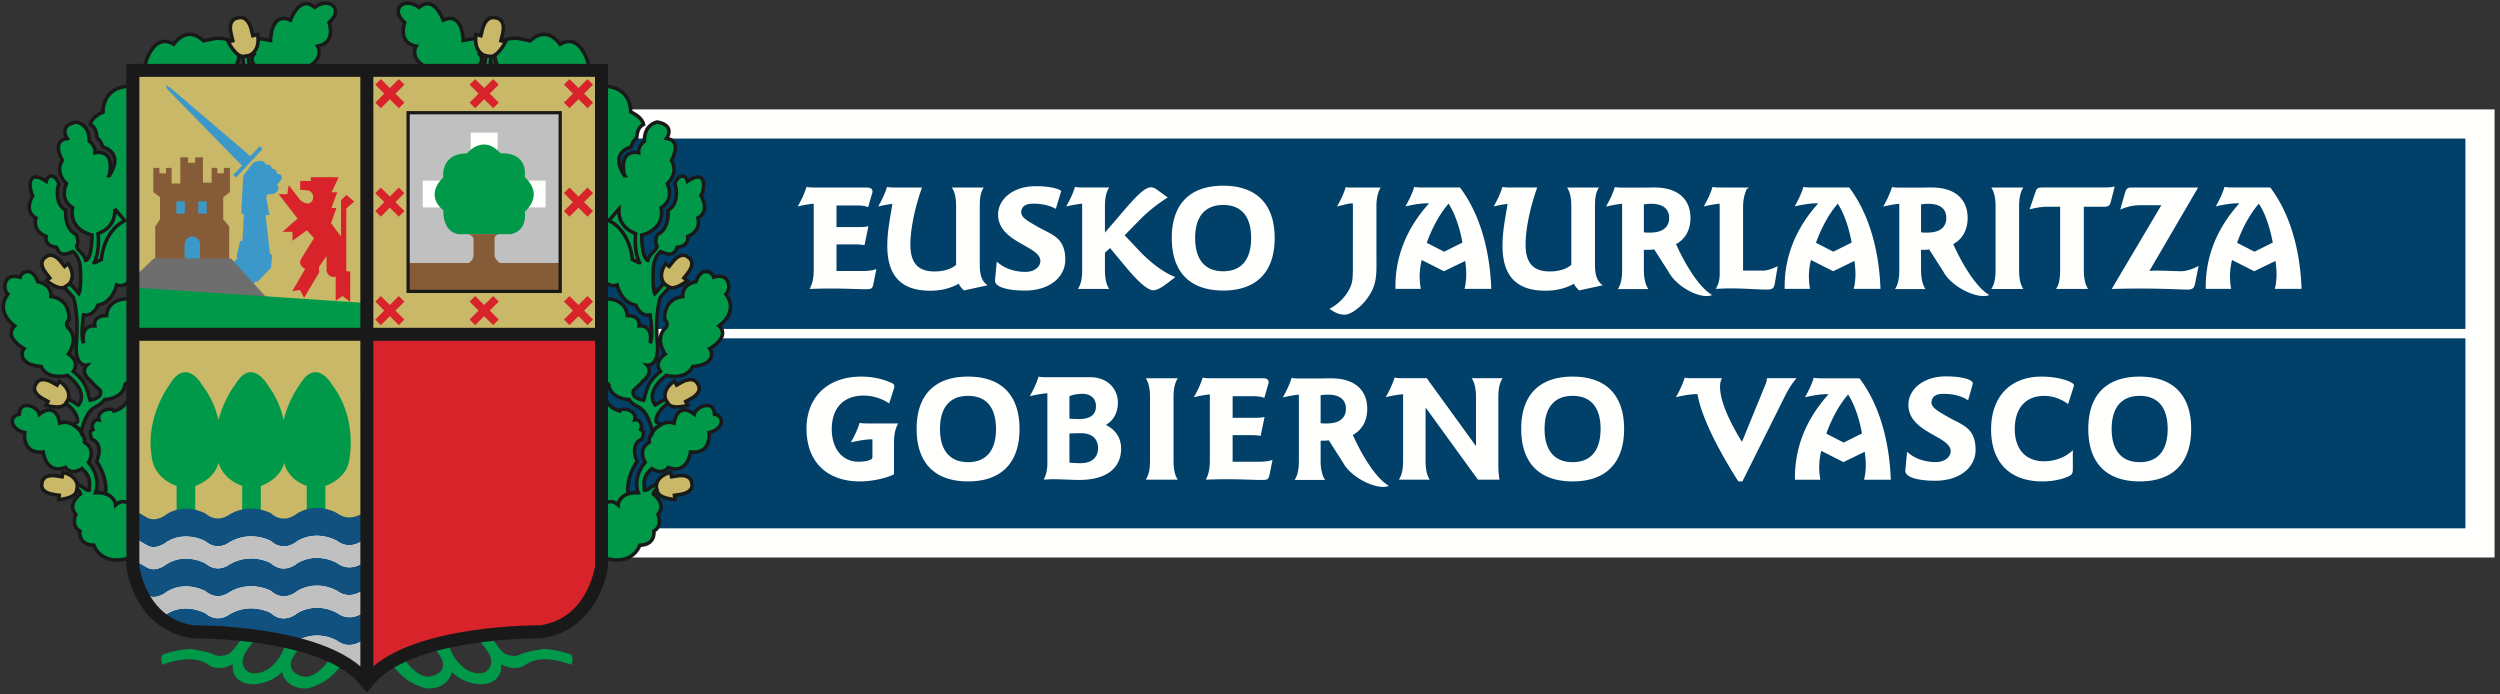 <svg width="299" height="83" xmlns="http://www.w3.org/2000/svg"><rect width="100%" height="100%" fill="#333333" stroke="none"/><g fill="none" fill-rule="evenodd"><path fill="#FFFFFE" d="M60.775 66.675h237.574V13.084H60.775z"/><path fill="#004069" d="M64.262 63.188h230.601V16.57H64.262z"/><path d="M146.297 22.212c3.99 0 6.154 2.215 6.154 6.259 0 4.044-2.163 6.277-6.154 6.277s-6.153-2.216-6.153-6.277 2.162-6.26 6.153-6.26zm0 2.303c-2.162 0-3.358 1.372-3.358 3.956 0 2.585 1.196 3.973 3.358 3.973 2.163 0 3.34-1.388 3.34-3.973 0-2.584-1.177-3.956-3.34-3.956zm106.622-2.213c-.404.105-.897.123-1.46.123h-7.054c-.475 0-.774 0-.914.404l-.756 2.216c.827-.228 1.547-.317 2.074-.317h1.585v7.543c0 1.02-.123 1.76-.492 2.286h3.833c-.37-.563-.51-1.3-.51-2.286v-7.543h2.165c.685 0 .914 0 1.072-.633l.457-1.793zm2.141.13h-.208c-.445 0-.572.193-.715.686l-.564 1.95c.89-.369 1.586-.526 2.461-.526h2.464l-5.94 10.021c1.111-.035 2.225-.052 3.37-.052 3.005 0 4.896.123 5.66.123.588 0 .826-.106.953-.774l.414-2.067c-.635.352-1.368.643-2.13.643-.78 0-1.813-.07-3.069-.07-.318 0-.304.017-.686.035l5.822-9.969h-7.833zm-90.439 6.296V24.79c-.03-1.647.51-2.36.51-2.36h-3.816c-.352 0-.003 0-.355-.072-.245.792-.597 1.548-1.053 2.338 1.124-.263 1.284-.369 1.845-.369h.046l.01.312-.007 7.392c0 1.367-.06 1.768-.32 2.351-.463 1.024-1.367 1.97-2.47 2.552.621.461 1.203.702 1.746.702.582 0 1.226-.36 2.01-1.084a6.209 6.209 0 001.023-1.266c.503-.784.835-1.647.835-3.335l-.004-3.223zm29.376-4.357c-.507.05-1.146.156-1.918.336.457-.79.81-1.547 1.055-2.338.352.07.686.07 1.038.07h2.596a42.95 42.95 0 011.086-.017c2.883 0 4.325 1.441 4.325 3.657 0 1.406-.616 2.532-1.723 3.112 0 0 2.02 4.727 4.312 6.091-1.216.571-4.2-.853-5.227-2.804l-1.692-2.644a6.976 6.976 0 01-.874.042h-.37v2.41c0 1.002.194 1.775.528 2.285h-3.639c.387-.58.51-1.319.51-2.286v-7.56c0-.122-.003-.24-.007-.354zm2.608 3.413c.176.018.265.035.3.035h.474c1.494 0 2.251-.668 2.251-1.758 0-1.072-.738-1.688-2.145-1.688-.299 0-.598.036-.88.071v3.34zm30.542-3.413c-.507.05-1.146.156-1.917.336.457-.79.809-1.547 1.055-2.338.351.07.685.07 1.037.07h2.596a42.95 42.95 0 011.086-.017c2.884 0 4.325 1.441 4.325 3.657 0 1.406-.615 2.532-1.723 3.112 0 0 2.021 4.727 4.312 6.091-1.215.571-4.47-.853-5.495-2.804l-1.693-2.644c-.334.035-.236.042-.605.042h-.369v2.41c0 1.002.193 1.775.527 2.285h-3.639c.387-.58.51-1.319.51-2.286v-7.56c0-.122-.003-.24-.007-.354zm2.609 3.413c.176.018.264.035.299.035h.474c1.495 0 2.251-.668 2.251-1.758 0-1.072-.738-1.688-2.145-1.688a7.14 7.14 0 00-.879.071v3.34zM99.512 22.425h4c.58 0 .81.071.845.528l-.531 1.828c-.474-.21-1.02-.21-1.652-.21h-2.13v2.584h2.676c.404 0 .773 0 1.143-.105l-.468 2.268a6.091 6.091 0 00-1.091-.088h-2.26v3.182h3.052c.79 0 1.37-.07 1.723-.246l-.334 1.67c-.141.721-.23.756-1.056.756-.65 0-2.33-.087-4.124-.087-.668 0-1.494.017-2.461.052.387-.774.475-1.494.475-2.285v-7.614a7.43 7.43 0 00-.006-.3c-.506.05-1.142.155-1.91.335.457-.79.808-1.547 1.055-2.338.35.07.685.07 1.037.07h2.017zm7.612 0h3.147c-1.02 2.884-1.39 5.345-1.39 6.804 0 2.233.915 3.236 2.902 3.236 1.108 0 2.022-.3 2.567-.792v-6.927c0-.967-.105-1.705-.51-2.32h3.815c-.421.632-.474 1.388-.474 2.355v6.91c0 1.231.28 2.022.949 2.426l-2.848.616c-.334-.334-.545-.58-.598-.809-1.055.58-2.163.844-3.43.844-3.462 0-5.132-1.759-5.132-5.38 0-1.918.409-3.63.603-5.006-.467.056-1.032.156-1.693.311.457-.79.808-1.547 1.054-2.338.352.07.686.07 1.038.07" fill="#FFFFFE"/><path d="M138.358 22.671l1.3.95a18.345 18.345 0 00-3.533 2.865l-1.618 1.653 1.794 1.9c1.565 1.652 3.252 2.742 4.272 3.093-1.248.985-2.04 1.583-2.637 1.583-.668 0-1.793-.967-3.43-2.954l-1.74-2.092-.615.545v2.057c0 .984.14 1.723.51 2.286h-3.744c.386-.58.509-1.319.509-2.286v-7.543c0-.126-.002-.249-.006-.37-.506.05-1.141.156-1.906.335.457-.79.809-1.547 1.055-2.338.35.07.685.07 1.037.07h3.054c-.37.528-.51 1.301-.51 2.303v3.095l2.233-2.602c1.583-1.846 2.55-2.814 3.253-2.814.229 0 .474.088.72.264m42.372-.246h3.121c-1.02 2.884-1.39 5.345-1.39 6.804 0 2.233.915 3.236 2.902 3.236 1.107 0 2.022-.3 2.567-.792v-6.927c0-.967-.106-1.705-.511-2.32h3.816c-.422.632-.475 1.388-.475 2.355v6.91c0 1.231.282 2.022.949 2.426l-2.848.616c-.334-.334-.545-.58-.597-.809-1.055.58-2.163.844-3.43.844-3.462 0-5.133-1.759-5.133-5.38 0-1.916.409-3.628.603-5.003-.462.057-1.017.156-1.666.308.457-.79.809-1.547 1.055-2.338.35.07.685.07 1.037.07m28.177.205c-.403.893-.434 1.627-.434 2.316v7.419h2.43c.405 0 1.018-.2 1.71-.525l-.355 2.125c-.106.581-.37.668-.95.668-1.108 0-2.448-.14-4.452-.14-.545 0-1.108.035-1.653.053.387-.633.475-1.214.475-1.864v-7.736c0-.192-.002-.387-.014-.587-.503.05-1.135.156-1.896.334.457-.79.808-1.547 1.055-2.338.352.07.686.07 1.037.07h3.324l-.277.204zm-81.977.213c-.408-.331-1.57-.576-3.053-.576-2.775 0-4.502 1.598-4.502 3.39 0 3.35 5.055 3.738 5.055 5.55 0 .669-.663 1.31-1.79 1.31-1.222 0-2.515-.38-3.425-1.236l-.21 2.238v.053c0 .739 1.438 1.178 3.572 1.178 3.086 0 4.847-1.718 4.832-3.703-.02-2.708-1.592-2.93-3.447-4.01-1.155-.67-1.945-1.094-1.813-1.806.1-.552.507-.872 1.419-.872.764 0 1.804.11 2.705.623l.657-2.14zm111.232-.413c.37.562.51 1.318.51 2.303v7.543c0 .985-.14 1.723-.51 2.285h3.833c-.369-.545-.51-1.283-.51-2.285v-7.543c0-1.002.141-1.758.51-2.303h-3.833zm-62.92 8.775l-2.546 1.235-2.66-1.347c-.2.886-.372 1.992-.1 3.458h-3.042v-.281c0-3.658 1.371-7.015 4.026-9.952h-.299c-.563 0-1.407.105-2.532.369.457-.791.81-1.547 1.055-2.338.352.071.685.071 1.037.071h4.431c2.197 2.883 3.57 7.12 3.745 12.131h-3.2c.336-1.361.188-2.504.084-3.346zm-1.996-6.846c-1.532 1.763-2.369 4.036-2.604 4.676l2.078 1.069 2.188-1.092s-.449-2.842-1.662-4.653zm48.545 6.846l-2.545 1.235-2.66-1.347c-.202.886-.372 1.992-.102 3.458h-3.041v-.281c0-3.658 1.372-7.015 4.026-9.952h-.298c-.563 0-1.407.105-2.532.369.457-.791.808-1.547 1.054-2.338.352.071.686.071 1.038.071h4.43c2.198 2.883 3.57 7.12 3.745 12.131h-3.2c.337-1.361.189-2.504.085-3.346zm-1.995-6.846c-1.533 1.763-2.369 4.036-2.604 4.676l2.078 1.069 2.187-1.092s-.449-2.842-1.661-4.653zm52.357 6.846l-2.545 1.235-2.659-1.347c-.202.886-.373 1.992-.102 3.458h-3.04v-.281c0-3.658 1.37-7.015 4.025-9.952h-.299c-.563 0-1.407.105-2.532.369.457-.791.81-1.547 1.055-2.338.352.071.686.071 1.038.071h4.43c2.198 2.883 3.57 7.12 3.745 12.131h-3.2c.336-1.361.19-2.504.084-3.346zm-1.995-6.846c-1.532 1.763-2.369 4.036-2.604 4.676l2.08 1.069 2.186-1.092s-.449-2.842-1.662-4.653zM188.09 45.042c3.991 0 6.153 2.215 6.153 6.26 0 4.043-2.162 6.275-6.153 6.275-3.99 0-6.153-2.215-6.153-6.276 0-4.06 2.162-6.259 6.153-6.259zm0 2.303c-2.163 0-3.358 1.371-3.358 3.956s1.195 3.973 3.358 3.973c2.163 0 3.34-1.388 3.34-3.973s-1.177-3.956-3.34-3.956zm-72.309-2.303c3.991 0 6.154 2.215 6.154 6.26 0 4.043-2.163 6.275-6.154 6.275-3.99 0-6.153-2.215-6.153-6.276 0-4.06 2.162-6.259 6.153-6.259zm0 2.303c-2.163 0-3.358 1.371-3.358 3.956s1.195 3.973 3.358 3.973c2.163 0 3.34-1.388 3.34-3.973s-1.177-3.956-3.34-3.956zm120.072-1.118a2.72 2.72 0 00.097-.369c0-.457-1.34-.844-3.202-.844-2.776 0-4.503 1.598-4.503 3.391 0 3.35 5.055 3.737 5.055 5.55 0 .668-.663 1.31-1.79 1.31-1.221 0-2.515-.38-3.425-1.237l-.21 2.238v.053c0 .738 1.437 1.178 3.572 1.178 3.086 0 4.847-1.718 4.833-3.704-.02-2.707-1.593-2.928-3.448-4.007-1.154-.672-1.945-1.097-1.813-1.808.102-.552.506-.872 1.418-.872.835 0 1.999.132 2.95.774l.466-1.653zm-29.893-.991h-3.432c-.352 0-.686 0-1.037-.07-.246.79-.598 1.547-1.055 2.338 1.125-.264 1.969-.37 2.53-.37l.053.019c.707 4.11 4.897 10.426 4.897 10.426h.474l5.146-10.321c.457-.88.914-1.564 1.337-2.022h-3.552c0 .264-.088.58-.264.967l-2.72 6.646c-3.742-6.092-2.376-7.613-2.376-7.613m42.019 1.09c.035-.123.07-.211.07-.246 0-.387-1.74-1.038-3.885-1.038-3.763 0-6.03 2.444-6.03 6.312 0 3.956 2.25 6.224 6.135 6.224 1.881 0 3.218-.563 3.464-.826.158-.158.176-.37.176-.668v-2.251c-.809.826-2.093 1.336-3.446 1.336-2.128 0-3.499-1.388-3.499-3.85 0-2.532 1.336-3.973 3.516-3.973 1.002 0 2.022.35 2.866.984l.633-2.004zm7.933-1.284c3.991 0 6.153 2.215 6.153 6.26 0 4.043-2.162 6.275-6.153 6.275-3.99 0-6.153-2.215-6.153-6.276 0-4.06 2.162-6.259 6.153-6.259zm0 2.303c-2.163 0-3.358 1.371-3.358 3.956s1.195 3.973 3.358 3.973c2.163 0 3.34-1.388 3.34-3.973s-1.177-3.956-3.34-3.956zM104.26 54.888c-.243.193-.791.334-1.592.334-1.884 0-3.188-1.512-3.188-3.903 0-2.514 1.398-4.01 3.822-4.01 1.043 0 2.255.37 3.039.95l.559-1.74a.513.513 0 00.056-.193c0-.317 0-.387-.447-.581-.99-.44-2.22-.703-3.506-.703-4.008 0-6.544 2.444-6.544 6.224 0 3.938 2.405 6.312 6.395 6.312 1.36 0 2.983-.334 4.065-.844l.005-3.73c-.03-1.646.509-2.36.509-2.36h-3.584c-.351 0-.685 0-1.037-.07-.246.79-.597 1.546-1.055 2.338 1.126-.264 1.969-.37 2.532-.37h.045l.01.312-.003 1.904-.081.13zm21.006-7.856c-.534.04-1.236.148-2.107.352.457-.79.809-1.547 1.055-2.338.35.07.685.07 1.037.07h2.25c.37-.008 1.96-.004 2.874-.004 2.004 0 3.323 1.301 3.323 3.06 0 1.177-.51 2.11-1.442 2.654 1.196.563 1.829 1.582 1.829 2.831 0 2.286-1.706 3.745-5.011 3.745-.827 0-2.19-.088-3.14-.088-.193 0-.563.017-1.107.052.334-.667.439-1.283.439-1.969v-8.365zm2.638 8.295c.334.053 1.1.07 1.346.07 1.3 0 2.075-.668 2.075-1.793s-.721-1.793-2.04-1.793c-.3 0-1.065.017-1.381.035v3.481zm0-5.257c.316.035.994.053 1.064.053 1.407 0 2.11-.492 2.11-1.548 0-.896-.615-1.476-1.635-1.476-.404 0-1.188.088-1.54.3v2.671zm41.93-4.838l.806.003 5.889 8.123v-5.82c0-1.002-.158-1.776-.51-2.303h3.692c-.386.598-.51 1.336-.51 2.303v8.123c0 .598.053 1.178.14 1.705h-2.583l-6.26-8.633v6.348c0 .932.107 1.67.493 2.285h-3.692c.387-.58.51-1.318.51-2.285v-7.543c0-.134-.002-.263-.007-.388-.53.042-1.218.151-2.07.35.458-.79.81-1.547 1.056-2.338.35.07.686.07 1.037.07h2.009zm-22.944.005h4.002c.58 0 .809.07.844.528l-.531 1.828c-.474-.21-1.02-.21-1.652-.21h-2.13v2.584h2.676c.404 0 .774 0 1.143-.105l-.468 2.268a5.997 5.997 0 00-1.09-.088h-2.261v3.182h3.052c.79 0 1.372-.07 1.723-.246l-.334 1.67c-.14.72-.228.756-1.055.756-.65 0-2.331-.088-4.124-.088-.67 0-1.495.018-2.462.053.387-.774.475-1.494.475-2.286V47.47c0-.102-.002-.202-.006-.3-.505.049-1.142.155-1.91.335.458-.791.809-1.547 1.055-2.338.352.07.686.07 1.037.07h2.016zm-9.857.003c.369.563.51 1.319.51 2.303v7.543c0 .985-.141 1.723-.51 2.286h3.833c-.37-.546-.51-1.284-.51-2.286v-7.543c0-1.002.14-1.758.51-2.303h-3.833zm18.305 1.957c-.507.05-1.146.156-1.917.336.457-.79.809-1.547 1.054-2.338.352.07.686.07 1.038.07h2.596a42.95 42.95 0 011.086-.017c2.884 0 4.326 1.441 4.326 3.657 0 1.406-.616 2.532-1.724 3.112 0 0 2.021 4.727 4.312 6.091-1.215.571-4.47-.853-5.495-2.804l-1.693-2.644c-.334.035-.235.042-.605.042h-.369v2.41c0 1.002.194 1.775.527 2.285h-3.639c.387-.58.51-1.319.51-2.286v-7.56c0-.122-.002-.24-.007-.354zm2.609 3.413c.176.018.264.035.299.035h.474c1.495 0 2.251-.668 2.251-1.758 0-1.072-.738-1.688-2.145-1.688a7.14 7.14 0 00-.879.071v3.34zm65.078 3.423l-2.546 1.235-2.659-1.347c-.202.886-.373 1.992-.102 3.458h-3.04v-.282c0-3.657 1.37-7.014 4.025-9.95h-.298c-.563 0-1.407.104-2.532.368.457-.79.808-1.547 1.054-2.338.352.071.686.071 1.038.071h4.43c2.198 2.883 3.57 7.12 3.745 12.131h-3.2c.336-1.36.19-2.504.085-3.346zm-1.995-6.846c-1.533 1.763-2.37 4.036-2.604 4.676l2.078 1.07 2.187-1.093s-.449-2.84-1.66-4.653zM63.545 40.465h231.504v-1.128H63.545z" fill="#FFFFFE"/><path d="M72.31 46.984l-.371-.009V61.72l.372-.004c.326-.603.924-.66 1.586-.803-.048-1.746 1.269-1.577 1.269-1.577-.424-2.172 1.038-4.143 1.038-4.143-.944-2.267.614-2.69.614-2.69.14-.709.288-.937-.184-1.126.33-.803-.33-1.275-.708-1.18.33-1.18-1.663-1.56-1.805-1.04-1.9-.52-1.81-2.172-1.81-2.172" fill="#009949"/><path d="M72.31 46.984l-.371-.009V61.72l.372-.004c.326-.603.924-.66 1.586-.803-.048-1.746 1.269-1.577 1.269-1.577-.424-2.172 1.038-4.143 1.038-4.143-.944-2.267.614-2.69.614-2.69.14-.709.288-.937-.184-1.126.33-.803-.33-1.275-.708-1.18.33-1.18-1.663-1.56-1.805-1.04-1.9-.52-1.81-2.172-1.81-2.172z" stroke="#1A1919" stroke-width=".425"/><path d="M72.31 60.298l-.371-.006v6.452l.372-.001c3.39 1.014 4.218-1.535 4.218-1.535 1.935-.047 1.673-1.692 1.673-1.692 1.095-.604.49-2.002.49-2.002 1.097-1.264-.57-2.438-.57-2.438.21-.68.499-.487.499-.487-.15-.27-.047-.794-.047-.794l-1.112.753c-.661.263-.36-.108-.36-.108-.283-1.37.395-1.947.853-2.391 1.324.85 1.973-.142 1.973-.142 2.349.896 2.655-1.838 2.655-1.838 2.587.265 2.219-2.332 2.219-2.332 1.74-.384 1.909-1.987.66-2.191-.093-1.9-2.324-.815-2.42-.012-2.104-1.58-2.43 1.075-2.43 1.075-1.53-.566-3.191 1.349-2.948 2.269-1.501.906-.51 2.417-.51 2.417-1.587 1.945-.824 3.63-.824 3.63-2.304-.09-2.398 1.468-2.398 1.468-.916-.833-1.621-.095-1.621-.095" fill="#009949"/><path d="M72.31 60.298l-.371-.006v6.452l.372-.001c3.39 1.014 4.218-1.535 4.218-1.535 1.935-.047 1.673-1.692 1.673-1.692 1.095-.604.49-2.002.49-2.002 1.097-1.264-.57-2.438-.57-2.438.21-.68.499-.487.499-.487-.15-.27-.047-.794-.047-.794l-1.112.753c-.661.263-.36-.108-.36-.108-.283-1.37.395-1.947.853-2.391 1.324.85 1.973-.142 1.973-.142 2.349.896 2.655-1.838 2.655-1.838 2.587.265 2.219-2.332 2.219-2.332 1.74-.384 1.909-1.987.66-2.191-.093-1.9-2.324-.815-2.42-.012-2.104-1.58-2.43 1.075-2.43 1.075-1.53-.566-3.191 1.349-2.948 2.269-1.501.906-.51 2.417-.51 2.417-1.587 1.945-.824 3.63-.824 3.63-2.304-.09-2.398 1.468-2.398 1.468-.916-.833-1.621-.095-1.621-.095z" stroke="#1A1919" stroke-width=".425"/><path d="M50.913 8C48.91 6.923 49.77 5.522 49.77 5.522 47.494 5.1 48.4 2.697 48.4 2.697c-1.87-1.62 0-3.157 1.723-1.807 1.787-1.579 2.888 1.516 2.888 1.516 2.368-1.059 2.388 2.43 2.388 2.43l1.205-.207c2.503.564.748 1.828.748 1.828.717.861-.27 1.543-.27 1.543l.01.434h-6.02L50.913 8z" fill="#009949"/><path d="M50.913 8C48.91 6.923 49.77 5.522 49.77 5.522 47.494 5.1 48.4 2.697 48.4 2.697c-1.87-1.62 0-3.157 1.723-1.807 1.787-1.579 2.888 1.516 2.888 1.516 2.368-1.059 2.388 2.43 2.388 2.43l1.205-.207c2.503.564.748 1.828.748 1.828.717.861-.27 1.543-.27 1.543l.01.434h-6.02L50.913 8z" stroke="#1A1919" stroke-width=".425"/><path d="M59.532 8.023l-.283-.841c-.612-2.932 2.708-2.597 2.708-2.597l1.454.29c2.057-1.952 3.573.417 3.573.417 2.223-1.33 3.282 1.65 3.469 2.73-.02 0-.048.412-.048.412H59.522l.01-.411z" fill="#009949"/><path d="M59.532 8.023l-.283-.841c-.612-2.932 2.708-2.597 2.708-2.597l1.454.29c2.057-1.952 3.573.417 3.573.417 2.223-1.33 3.282 1.65 3.469 2.73-.02 0-.048.412-.048.412H59.522l.01-.411z" stroke="#1A1919" stroke-width=".425"/><path fill="#009949" d="M58.73 6.666l-.189 1.768h-.66l.234-1.815z"/><path stroke="#1A1919" stroke-width=".425" d="M58.73 6.666l-.189 1.768h-.66l.234-1.815z"/><path d="M57.972 6.636l.562.098c.977.2 1.922-1.731 1.922-1.731l-.545-.136.206-.827c.416-1.822-.78-1.896-.78-1.896-1.233-.382-1.615 1.299-1.615 1.299l-.206.827-.58-.145c-.33 2.117 1.036 2.51 1.036 2.51" fill="#C8B868"/><path d="M57.972 6.636l.562.098c.977.2 1.922-1.731 1.922-1.731l-.545-.136.206-.827c.416-1.822-.78-1.896-.78-1.896-1.233-.382-1.615 1.299-1.615 1.299l-.206.827-.58-.145c-.33 2.117 1.036 2.51 1.036 2.51z" stroke="#1A1919" stroke-width=".425"/><path d="M74.026 24.983l-1.194 1.4c2.614 1.306 2.8 4.667 2.8 4.667 1.205.581.852.346.852.346-.727-1.496-.457-3.449-.457-3.449-1.796-.7-2.062-2.044-2.001-2.964" fill="#009949"/><path d="M74.686 20.998a7.762 7.762 0 01-.08-.446c-.42-2.843 1.774-2.29 1.774-2.29-.084-.832.698-1.374.698-1.374-.062-2.056 1.538-2.292 1.538-2.292 1.794.331 1.464 1.417 1.104 1.968 1.965.252.582 2.617.582 2.617.935 1.537-.484 2.783-.484 2.783.873 2.1-.748 2.867-.748 2.867.499 2.721-2.326 3.282-2.326 3.282.04 2.992.747 3.033.747 3.033.17-.82.924-1.053 1.11-1.676-.376-.52.019-1.408.019-1.408 1.51-.708 1.275-2.927 1.275-2.927 1.322-.66 1.034-2.85.798-3.134.519-1.322 1.35-1.095 1.532-.32 2.56-1.7 1.954 1.288 1.618 1.698 1.122 2.078-.378 2.691-.378 2.691.438 1.651-1.222 2.212-1.222 2.212s.278 1.14-1.233 1.282c-.283.566-.472 1.227-1.983.52-.972.793-.897 2.265-.897 2.265-.095 2.266.186 2.774.186 2.774l1.184-1.37c.612.154.644.54.644.54-.561.581-1.163 1.267-1.163 1.267-.662 2.077-.38 5.287-.38 5.287.334 3.116-1.226 2.833-1.226 2.833.85.945-.472 1.89-.472 1.89-.291.372-1.134 1.132-1.134 1.132-.311.935 1.035 1.114 1.208 1.165.393-1.136.346-2.128 2.004-3.43-.851-1.229.572-2.092.572-2.092s-1.26-1.76-.027-3.069c.596-.498-.027-1.059-.027-1.059s-.247-2.447 2.163-2.759c-.083-1.537 1.578-1.766 1.578-1.766.665-1.932 1.972-1.154 2.114-.54 1.982-.614 2.124 1.463 1.463 2.03 1.605 2.172-.812 3.784-.812 3.784 1.378 1.362-1.124 2.731-1.124 2.731.66.945-.095 2.031-2.03 2.125-.81 1.724-3.18 1.071-3.18 1.071-2.7 2.181-1.284 3.543-1.284 3.543l1.166-.723c.187.28.327.513.327.513-1.587 1.214-1.41 2.204-1.41 2.204-.061-.03.442.21.43.456-.607.234-.84.794-.84.794-.95-3.682-1.958-2.584-2.81-3.892-.904 0-2.332-.548-2.435-1.774-.196-.373-.506-.02-.506-.02l-.37-.008V35.718h.374c2.763.02 2.697 2.025 2.697 2.025 1.704 0 1.42 1.227 1.42 1.227 1.795-.094 1.322 2.066 1.322 2.066.42-.726 0-3.369 0-3.369-1.205.23-1.703-1.163-1.703-1.163-1.816-.32-2.244-2.426-2.244-2.426-.854.341-1.496-.415-1.496-.415l-.37-.005V10.32l.37-.012c3.285.134 3.123 3.08 3.123 3.08 1.454.664 1.537 1.495 1.537 1.495-.524.3-.727.66-.821 1.603-.567.472-.662 1.086-.662 1.086-2.723.85-.802 3.423-.8 3.426" fill="#009949"/><path d="M74.026 24.983l-1.194 1.4c2.614 1.306 2.8 4.667 2.8 4.667 1.205.581.852.346.852.346-.727-1.496-.457-3.449-.457-3.449-1.796-.7-2.062-2.044-2.001-2.964z" stroke="#1A1919" stroke-width=".425"/><path d="M74.686 20.998h0a7.762 7.762 0 01-.08-.446c-.42-2.843 1.774-2.29 1.774-2.29-.084-.832.698-1.374.698-1.374-.062-2.056 1.538-2.292 1.538-2.292 1.794.331 1.464 1.417 1.104 1.968 1.965.252.582 2.617.582 2.617.935 1.537-.484 2.783-.484 2.783.873 2.1-.748 2.867-.748 2.867.499 2.721-2.326 3.282-2.326 3.282.04 2.992.747 3.033.747 3.033.17-.82.924-1.053 1.11-1.676-.376-.52.019-1.408.019-1.408 1.51-.708 1.275-2.927 1.275-2.927 1.322-.66 1.034-2.85.798-3.134.519-1.322 1.35-1.095 1.532-.32 2.56-1.7 1.954 1.288 1.618 1.698 1.122 2.078-.378 2.691-.378 2.691.438 1.651-1.222 2.212-1.222 2.212s.278 1.14-1.233 1.282c-.283.566-.472 1.227-1.983.52-.972.793-.897 2.265-.897 2.265-.095 2.266.186 2.774.186 2.774l1.184-1.37c.612.154.644.54.644.54-.561.581-1.163 1.267-1.163 1.267-.662 2.077-.38 5.287-.38 5.287.334 3.116-1.226 2.833-1.226 2.833.85.945-.472 1.89-.472 1.89-.291.372-1.134 1.132-1.134 1.132-.311.935 1.035 1.114 1.208 1.165.393-1.136.346-2.128 2.004-3.43-.851-1.229.572-2.092.572-2.092s-1.26-1.76-.027-3.069c.596-.498-.027-1.059-.027-1.059s-.247-2.447 2.163-2.759c-.083-1.537 1.578-1.766 1.578-1.766.665-1.932 1.972-1.154 2.114-.54 1.982-.614 2.124 1.463 1.463 2.03 1.605 2.172-.812 3.784-.812 3.784 1.378 1.362-1.124 2.731-1.124 2.731.66.945-.095 2.031-2.03 2.125-.81 1.724-3.18 1.071-3.18 1.071-2.7 2.181-1.284 3.543-1.284 3.543l1.166-.723c.187.28.327.513.327.513-1.587 1.214-1.41 2.204-1.41 2.204-.061-.03.442.21.43.456-.607.234-.84.794-.84.794-.95-3.682-1.958-2.584-2.81-3.892-.904 0-2.332-.548-2.435-1.774-.196-.373-.506-.02-.506-.02l-.37-.008V35.718h.374c2.763.02 2.697 2.025 2.697 2.025 1.704 0 1.42 1.227 1.42 1.227 1.795-.094 1.322 2.066 1.322 2.066.42-.726 0-3.369 0-3.369-1.205.23-1.703-1.163-1.703-1.163-1.816-.32-2.244-2.426-2.244-2.426-.854.341-1.496-.415-1.496-.415l-.37-.005V10.32l.37-.012c3.285.134 3.123 3.08 3.123 3.08 1.454.664 1.537 1.495 1.537 1.495-.524.3-.727.66-.821 1.603-.567.472-.662 1.086-.662 1.086-2.723.85-.802 3.423-.8 3.426z" stroke="#1A1919" stroke-width=".425"/><path d="M79.533 34l.431.29c.737.528 2.236-.726 2.236-.726l-.402-.316.476-.61c1.02-1.36.054-1.863.054-1.863-.883-.773-1.82.482-1.82.482l-.478.61-.43-.334C78.544 33.169 79.533 34 79.533 34" fill="#C8B868"/><path d="M79.533 34l.431.29c.737.528 2.236-.726 2.236-.726l-.402-.316.476-.61c1.02-1.36.054-1.863.054-1.863-.883-.773-1.82.482-1.82.482l-.478.61-.43-.334C78.544 33.169 79.533 34 79.533 34z" stroke="#1A1919" stroke-width=".425"/><path d="M79.634 47.83l.284.434c.472.774 2.342.205 2.342.205l-.248-.447.678-.376c1.469-.852.777-1.693.777-1.693-.51-1.057-1.865-.269-1.865-.269l-.677.377-.265-.476c-1.611 1.093-1.026 2.245-1.026 2.245" fill="#C8B868"/><path d="M79.634 47.83l.284.434c.472.774 2.342.205 2.342.205l-.248-.447.678-.376c1.469-.852.777-1.693.777-1.693-.51-1.057-1.865-.269-1.865-.269l-.677.377-.265-.476c-1.611 1.093-1.026 2.245-1.026 2.245z" stroke="#1A1919" stroke-width=".425"/><path d="M78.5 58.246l.117.505c.178.89 2.131.994 2.131.994l-.08-.505.765-.12c1.672-.3 1.31-1.328 1.31-1.328-.119-1.167-1.66-.889-1.66-.889l-.767.122-.084-.538c-1.889.476-1.733 1.76-1.733 1.76" fill="#C8B868"/><path d="M78.5 58.246l.117.505c.178.89 2.131.994 2.131.994l-.08-.505.765-.12c1.672-.3 1.31-1.328 1.31-1.328-.119-1.167-1.66-.889-1.66-.889l-.767.122-.084-.538c-1.889.476-1.733 1.76-1.733 1.76z" stroke="#1A1919" stroke-width=".425"/><path d="M15.444 46.984l.445-.009V61.72l-.445-.004c-.326-.603-.924-.66-1.585-.803.047-1.746-1.27-1.577-1.27-1.577.424-2.172-1.039-4.143-1.039-4.143.945-2.267-.613-2.69-.613-2.69-.142-.709-.288-.937.184-1.126-.33-.803.33-1.275.708-1.18-.33-1.18 1.663-1.56 1.805-1.04 1.9-.52 1.81-2.172 1.81-2.172" fill="#009949"/><path d="M15.444 46.984l.445-.009V61.72l-.445-.004c-.326-.603-.924-.66-1.585-.803.047-1.746-1.27-1.577-1.27-1.577.424-2.172-1.039-4.143-1.039-4.143.945-2.267-.613-2.69-.613-2.69-.142-.709-.288-.937.184-1.126-.33-.803.33-1.275.708-1.18-.33-1.18 1.663-1.56 1.805-1.04 1.9-.52 1.81-2.172 1.81-2.172z" stroke="#1A1919" stroke-width=".425"/><path d="M15.444 60.298l.445-.006v6.452l-.445-.001c-3.389 1.014-4.218-1.535-4.218-1.535-1.935-.047-1.673-1.692-1.673-1.692-1.095-.604-.49-2.002-.49-2.002-1.097-1.264.57-2.438.57-2.438-.209-.68-.498-.487-.498-.487.148-.27.047-.794.047-.794l1.11.753c.662.263.361-.108.361-.108.283-1.37-.395-1.947-.854-2.391-1.322.85-1.972-.142-1.972-.142-2.349.896-2.655-1.838-2.655-1.838-2.587.265-2.219-2.332-2.219-2.332-1.74-.384-1.91-1.987-.66-2.191.093-1.9 2.324-.815 2.42-.012 2.104-1.58 2.43 1.075 2.43 1.075 1.53-.566 3.192 1.349 2.948 2.269 1.502.906.51 2.417.51 2.417 1.587 1.945.824 3.63.824 3.63 2.303-.09 2.398 1.468 2.398 1.468.915-.833 1.621-.095 1.621-.095" fill="#009949"/><path d="M15.444 60.298l.445-.006v6.452l-.445-.001c-3.389 1.014-4.218-1.535-4.218-1.535-1.935-.047-1.673-1.692-1.673-1.692-1.095-.604-.49-2.002-.49-2.002-1.097-1.264.57-2.438.57-2.438-.209-.68-.498-.487-.498-.487.148-.27.047-.794.047-.794l1.11.753c.662.263.361-.108.361-.108.283-1.37-.395-1.947-.854-2.391-1.322.85-1.972-.142-1.972-.142-2.349.896-2.655-1.838-2.655-1.838-2.587.265-2.219-2.332-2.219-2.332-1.74-.384-1.91-1.987-.66-2.191.093-1.9 2.324-.815 2.42-.012 2.104-1.58 2.43 1.075 2.43 1.075 1.53-.566 3.192 1.349 2.948 2.269 1.502.906.51 2.417.51 2.417 1.587 1.945.824 3.63.824 3.63 2.303-.09 2.398 1.468 2.398 1.468.915-.833 1.621-.095 1.621-.095z" stroke="#1A1919" stroke-width=".425"/><path d="M36.842 8c2.004-1.077 1.143-2.478 1.143-2.478 2.277-.423 1.37-2.825 1.37-2.825 1.87-1.62 0-3.157-1.724-1.807-1.786-1.579-2.887 1.516-2.887 1.516-2.368-1.059-2.39 2.43-2.39 2.43l-1.203-.207c-2.503.564-.748 1.828-.748 1.828-.716.861.27 1.543.27 1.543l-.008.434h6.018L36.842 8z" fill="#009949"/><path d="M36.842 8c2.004-1.077 1.143-2.478 1.143-2.478 2.277-.423 1.37-2.825 1.37-2.825 1.87-1.62 0-3.157-1.724-1.807-1.786-1.579-2.887 1.516-2.887 1.516-2.368-1.059-2.39 2.43-2.39 2.43l-1.203-.207c-2.503.564-.748 1.828-.748 1.828-.716.861.27 1.543.27 1.543l-.008.434h6.018L36.842 8z" stroke="#1A1919" stroke-width=".425"/><path d="M28.223 8.023l.283-.841c.613-2.932-2.708-2.597-2.708-2.597l-1.454.29c-2.057-1.952-3.573.417-3.573.417-2.223-1.33-3.282 1.65-3.47 2.73.02 0 .049.412.049.412h10.884l-.011-.411z" fill="#009949"/><path d="M28.223 8.023l.283-.841c.613-2.932-2.708-2.597-2.708-2.597l-1.454.29c-2.057-1.952-3.573.417-3.573.417-2.223-1.33-3.282 1.65-3.47 2.73.02 0 .049.412.049.412h10.884l-.011-.411z" stroke="#1A1919" stroke-width=".425"/><path fill="#009949" d="M29.025 6.666l.187 1.768h.661l-.235-1.815z"/><path stroke="#1A1919" stroke-width=".389" d="M29.025 6.666l.187 1.768h.661l-.235-1.815z"/><path d="M29.783 6.636l-.562.098c-.978.2-1.922-1.731-1.922-1.731l.546-.136-.207-.827c-.417-1.822.78-1.896.78-1.896 1.232-.382 1.614 1.299 1.614 1.299l.207.827.58-.145c.33 2.117-1.036 2.51-1.036 2.51" fill="#C8B868"/><path d="M29.783 6.636l-.562.098c-.978.2-1.922-1.731-1.922-1.731l.546-.136-.207-.827c-.417-1.822.78-1.896.78-1.896 1.232-.382 1.614 1.299 1.614 1.299l.207.827.58-.145c.33 2.117-1.036 2.51-1.036 2.51z" stroke="#1A1919" stroke-width=".425"/><path d="M13.728 24.983l1.194 1.4c-2.614 1.306-2.8 4.667-2.8 4.667-1.205.581-.85.346-.85.346.726-1.496.456-3.449.456-3.449 1.796-.7 2.061-2.044 2-2.964" fill="#009949"/><path d="M13.07 20.998c.031-.157.057-.306.078-.446.421-2.843-1.774-2.29-1.774-2.29.084-.832-.698-1.374-.698-1.374.063-2.056-1.538-2.292-1.538-2.292-1.794.331-1.464 1.417-1.104 1.968-1.965.252-.582 2.617-.582 2.617-.934 1.537.484 2.783.484 2.783-.872 2.1.748 2.867.748 2.867-.499 2.721 2.326 3.282 2.326 3.282-.04 2.992-.747 3.033-.747 3.033-.169-.82-.924-1.053-1.11-1.676.377-.52-.018-1.408-.018-1.408-1.51-.708-1.275-2.927-1.275-2.927-1.32-.66-1.034-2.85-.798-3.134-.52-1.322-1.352-1.095-1.53-.32-2.564-1.7-1.956 1.288-1.62 1.698-1.122 2.078.378 2.691.378 2.691-.439 1.651 1.222 2.212 1.222 2.212s-.278 1.14 1.232 1.282c.284.566.473 1.227 1.983.52.972.793.897 2.265.897 2.265.095 2.266-.185 2.774-.185 2.774l-1.184-1.37c-.613.154-.643.54-.643.54.56.581 1.163 1.267 1.163 1.267.661 2.077.377 5.287.377 5.287-.332 3.116 1.227 2.833 1.227 2.833-.849.945.473 1.89.473 1.89.291.372 1.133 1.132 1.133 1.132.311.935-1.034 1.114-1.207 1.165-.393-1.136-.347-2.128-2.003-3.43.85-1.229-.574-2.092-.574-2.092s1.26-1.76.028-3.069c-.597-.498.026-1.059.026-1.059s.247-2.447-2.163-2.759c.083-1.537-1.578-1.766-1.578-1.766-.665-1.932-1.97-1.154-2.113-.54-1.983-.614-2.124 1.463-1.464 2.03-1.605 2.172.813 3.784.813 3.784-1.378 1.362 1.124 2.731 1.124 2.731-.662.945.094 2.031 2.03 2.125.81 1.724 3.18 1.071 3.18 1.071 2.7 2.181 1.284 3.543 1.284 3.543l-1.167-.723c-.187.28-.327.513-.327.513 1.587 1.214 1.411 2.204 1.411 2.204.061-.03-.443.21-.43.456.606.234.84.794.84.794.95-3.682 1.958-2.584 2.81-3.892.904 0 2.331-.548 2.435-1.774.195-.373.505-.02.505-.02l.444-.008V35.718h-.448c-2.763.02-2.697 2.025-2.697 2.025-1.704 0-1.42 1.227-1.42 1.227-1.794-.094-1.322 2.066-1.322 2.066-.42-.726 0-3.369 0-3.369 1.205.23 1.704-1.163 1.704-1.163 1.815-.32 2.243-2.426 2.243-2.426.855.341 1.497-.415 1.497-.415l.443-.005V10.32l-.444-.012c-3.285.134-3.122 3.08-3.122 3.08-1.454.664-1.537 1.495-1.537 1.495.523.3.727.66.821 1.603.567.472.661 1.086.661 1.086 2.723.85.803 3.423.801 3.426" fill="#009949"/><path d="M13.728 24.983l1.194 1.4c-2.614 1.306-2.8 4.667-2.8 4.667-1.205.581-.85.346-.85.346.726-1.496.456-3.449.456-3.449 1.796-.7 2.061-2.044 2-2.964z" stroke="#1A1919" stroke-width=".425"/><path d="M13.07 20.998h0c.031-.157.057-.306.078-.446.421-2.843-1.774-2.29-1.774-2.29.084-.832-.698-1.374-.698-1.374.063-2.056-1.538-2.292-1.538-2.292-1.794.331-1.464 1.417-1.104 1.968-1.965.252-.582 2.617-.582 2.617-.934 1.537.484 2.783.484 2.783-.872 2.1.748 2.867.748 2.867-.499 2.721 2.326 3.282 2.326 3.282-.04 2.992-.747 3.033-.747 3.033-.169-.82-.924-1.053-1.11-1.676.377-.52-.018-1.408-.018-1.408-1.51-.708-1.275-2.927-1.275-2.927-1.32-.66-1.034-2.85-.798-3.134-.52-1.322-1.352-1.095-1.53-.32-2.564-1.7-1.956 1.288-1.62 1.698-1.122 2.078.378 2.691.378 2.691-.439 1.651 1.222 2.212 1.222 2.212s-.278 1.14 1.232 1.282c.284.566.473 1.227 1.983.52.972.793.897 2.265.897 2.265.095 2.266-.185 2.774-.185 2.774l-1.184-1.37c-.613.154-.643.54-.643.54.56.581 1.163 1.267 1.163 1.267.661 2.077.377 5.287.377 5.287-.332 3.116 1.227 2.833 1.227 2.833-.849.945.473 1.89.473 1.89.291.372 1.133 1.132 1.133 1.132.311.935-1.034 1.114-1.207 1.165-.393-1.136-.347-2.128-2.003-3.43.85-1.229-.574-2.092-.574-2.092s1.26-1.76.028-3.069c-.597-.498.026-1.059.026-1.059s.247-2.447-2.163-2.759c.083-1.537-1.578-1.766-1.578-1.766-.665-1.932-1.97-1.154-2.113-.54-1.983-.614-2.124 1.463-1.464 2.03-1.605 2.172.813 3.784.813 3.784-1.378 1.362 1.124 2.731 1.124 2.731-.662.945.094 2.031 2.03 2.125.81 1.724 3.18 1.071 3.18 1.071 2.7 2.181 1.284 3.543 1.284 3.543l-1.167-.723c-.187.28-.327.513-.327.513 1.587 1.214 1.411 2.204 1.411 2.204.061-.03-.443.21-.43.456.606.234.84.794.84.794.95-3.682 1.958-2.584 2.81-3.892.904 0 2.331-.548 2.435-1.774.195-.373.505-.02.505-.02l.444-.008V35.718h-.448c-2.763.02-2.697 2.025-2.697 2.025-1.704 0-1.42 1.227-1.42 1.227-1.794-.094-1.322 2.066-1.322 2.066-.42-.726 0-3.369 0-3.369 1.205.23 1.704-1.163 1.704-1.163 1.815-.32 2.243-2.426 2.243-2.426.855.341 1.497-.415 1.497-.415l.443-.005V10.32l-.444-.012c-3.285.134-3.122 3.08-3.122 3.08-1.454.664-1.537 1.495-1.537 1.495.523.3.727.66.821 1.603.567.472.661 1.086.661 1.086 2.723.85.803 3.423.801 3.426z" stroke="#1A1919" stroke-width=".425"/><path d="M8.221 34l-.43.29c-.737.528-2.237-.726-2.237-.726l.403-.316-.477-.61c-1.019-1.36-.052-1.863-.052-1.863.881-.773 1.82.482 1.82.482l.476.61.43-.334C9.211 33.169 8.221 34 8.221 34" fill="#C8B868"/><path d="M8.221 34l-.43.29c-.737.528-2.237-.726-2.237-.726l.403-.316-.477-.61c-1.019-1.36-.052-1.863-.052-1.863.881-.773 1.82.482 1.82.482l.476.61.43-.334C9.211 33.169 8.221 34 8.221 34z" stroke="#1A1919" stroke-width=".425"/><path d="M8.121 47.83l-.284.434c-.472.774-2.342.205-2.342.205l.248-.447-.678-.376c-1.469-.852-.777-1.693-.777-1.693.511-1.057 1.864-.269 1.864-.269l.678.377.265-.476c1.611 1.093 1.026 2.245 1.026 2.245" fill="#C8B868"/><path d="M8.121 47.83l-.284.434c-.472.774-2.342.205-2.342.205l.248-.447-.678-.376c-1.469-.852-.777-1.693-.777-1.693.511-1.057 1.864-.269 1.864-.269l.678.377.265-.476c1.611 1.093 1.026 2.245 1.026 2.245z" stroke="#1A1919" stroke-width=".425"/><path d="M9.256 58.246l-.118.505c-.178.89-2.131.994-2.131.994l.08-.505-.766-.12c-1.671-.3-1.308-1.328-1.308-1.328.118-1.167 1.66-.889 1.66-.889l.765.122.086-.538c1.888.476 1.732 1.76 1.732 1.76" fill="#C8B868"/><path d="M9.256 58.246l-.118.505c-.178.89-2.131.994-2.131.994l.08-.505-.766-.12c-1.671-.3-1.308-1.328-1.308-1.328.118-1.167 1.66-.889 1.66-.889l.765.122.086-.538c1.888.476 1.732 1.76 1.732 1.76z" stroke="#1A1919" stroke-width=".425"/><path d="M23.083 75.562s14.906-.154 20.157 5.33l.64.733V39.976h28.06V8.414H15.89v59.353s.785 6.868 7.194 7.795" fill="#C8B868"/><path d="M33.984 55.326c-.434 2.02-2.793 2.795-2.793 2.795v3.248h-2.224V58.12c-2.418-.868-2.838-2.795-2.838-2.795-.435 2.02-2.78 2.795-2.78 2.795v3.248h-2.224V58.12c-2.418-.868-2.839-2.795-2.839-2.795-1.227-5.1 2.002-9.33 2.002-9.33 1.964-3.322 3.851 0 3.851 0a10.893 10.893 0 011.993 4.262c.635-2.557 1.998-4.261 1.998-4.261 1.964-3.323 3.852 0 3.852 0 1.073 1.408 1.635 2.874 1.936 4.239.637-2.541 1.933-4.24 1.933-4.24 1.964-3.322 3.851 0 3.851 0 3.268 4.288 2.004 9.33 2.004 9.33-.435 2.02-2.795 2.795-2.795 2.795v3.248h-2.224V58.12c-2.417-.868-2.703-2.795-2.703-2.795" fill="#009949"/><path d="M43.88 60.986s-1.758 1.742-3.571.383c0 0-2.267-1.398-4.721 0 0 0-1.587 1.473-3.211 0 0 0-2.38-1.322-4.91.151 0 0-1.398 1.171-2.908-.113 0 0-2.342-1.322-4.608.075 0 0-1.284 1.095-2.417.388l-1.645-.938v6.835s.784 6.868 7.194 7.795c0 0 14.906-.155 20.157 5.33l.64.733V60.986z" fill="#10517F"/><path d="M43.88 66.954s-1.758 1.743-3.571.383c0 0-2.267-1.398-4.721 0 0 0-1.587 1.473-3.211 0 0 0-2.38-1.322-4.91.15 0 0-1.398 1.172-2.908-.112 0 0-2.342-1.322-4.608.075 0 0-1.284 1.096-2.417.388l-1.645-.943v-2.638l1.645.937c1.133.708 2.417-.387 2.417-.387 2.266-1.398 4.608-.076 4.608-.076 1.51 1.284 2.908.113 2.908.113 2.53-1.473 4.91-.151 4.91-.151 1.624 1.473 3.21 0 3.21 0 2.455-1.397 4.722 0 4.722 0 1.813 1.36 3.572-.428 3.572-.428v2.689zm-27.082 3.779l.736.428c1.133.707 2.417-.388 2.417-.388 2.266-1.397 4.608-.075 4.608-.075 1.51 1.284 2.908.113 2.908.113 2.53-1.473 4.91-.15 4.91-.15 1.624 1.472 3.21 0 3.21 0 2.455-1.399 4.722 0 4.722 0 1.813 1.36 3.572-.429 3.572-.429v2.69s-1.76 1.741-3.572.382c0 0-2.267-1.398-4.721 0 0 0-1.587 1.473-3.211 0 0 0-2.38-1.322-4.91.151 0 0-1.398 1.171-2.908-.113 0 0-2.342-1.322-4.608.075 0 0-.301.264-.74.448-.225-.132-.742-.503-1.32-1.263-.455-.608-.91-1.277-1.093-1.869M43.88 81.625l-.64-.734c-.422-.507-1.638-1.419-3.078-2.186-1.448-.662-2.937-1.239-5.1-1.786.328-.173.526-.292.526-.292 2.454-1.396 4.72 0 4.72 0 1.814 1.36 3.573-.427 3.573-.427v5.425z" fill="#FFFFFE"/><path d="M27.894 31.392l.548-.525-.13-.208.405-1.84.284-.02.17-3.153-.32-.151.245-4.495.944-1.208s.15-.378.68-.491c0 0 .698-.303 1.114.378 0 0 .622-.057.718.528 0 0 .51-.094.603.585 0 0 .718-.037.53.623l-.34.454s-.34.227-.02.548l-.113.358s-.15.454-.887.435c0 0-.529-.057-.473.51l.378 2.002h-.47l.527 4.608.265.169-.133 1.379s.057.245-.208.34l-1.417 1.5-.19-.076-.34.35-2.37-2.6z" fill="#3C98C8"/><path fill="#865B37" d="M25.315 21.848v-1.774h.67v.653h.787v-.653h.722v2.91l-.794.59v2.66l.713.842v3.956h-8.847v-3.956l.573-.841v-2.66l-.794-.591v-2.91h.722v.653h.788v-.653h.668v1.867h1.043v-3.127h.934v.653h.84v-.653h.933v3.034z"/><path fill="#3C98C8" d="M21.1 25.55h1.007v-1.474H21.1zm2.608 0h1.007v-1.474h-1.007zm-1.632 5.482v-1.807a.927.927 0 011.854 0v1.807h-1.854z"/><path fill="#FFFFFE" d="M31.553 35.424l-3.992-4.392h-9.103l-2.57 2.432v.925z"/><path stroke="#6D6E6D" stroke-width=".248" d="M31.553 35.424l-3.992-4.392h-9.103l-2.57 2.432v.925z"/><path fill="#6D6E6D" d="M31.553 35.424l-3.992-4.392h-9.103l-2.57 2.432v.925z"/><path d="M41.011 79.172c-1.548 2.72-4.29 3.159-4.29 3.159-2.65.108-2.984-1.964-2.984-1.964-1.549 1.549-3.55 1.473-3.55 1.473-2.72-.151-2.343-2.417-2.343-2.417-1.51.906-2.719.227-2.719.227-1.208-.982-2.832-.793-2.832-.793-1.51.075-2.87.654-2.87.654-.303-.679 0-1.209 0-1.209 1.774-.642 3.361-.692 3.361-.692.933.149 2.077.34 2.794.68.945.415 1.89-.151 1.89-.151.528-.34 1.705-2.227 1.705-2.227.534.058.908.095 1.625.217-.437.7-1.707 1.84-1.764 2.822-.113.53.227 1.095.604 1.36.795.473 1.891.094 2.531-.359.53-.415 1.397-1.083 2.115-3.218.581.129 1.246.29 1.82.448-.503.619-1.596 1.753-1.272 2.694.188.661 1.15 1.058 1.718 1.058 1.08.057 2.451-1.302 3.074-2.491 0 0 .913.45 1.387.729m5.747 0c1.548 2.72 4.291 3.159 4.291 3.159 2.65.108 2.984-1.964 2.984-1.964 1.548 1.549 3.55 1.473 3.55 1.473 2.718-.151 2.342-2.417 2.342-2.417 1.511.906 2.72.227 2.72.227 1.207-.982 2.831-.793 2.831-.793 1.511.075 2.871.654 2.871.654.302-.679 0-1.209 0-1.209a12.15 12.15 0 00-3.362-.692c-.933.149-2.077.34-2.795.68-.944.415-1.889-.151-1.889-.151-.527-.34-1.705-2.227-1.705-2.227-.534.058-1.058.157-1.624.236.435.7 1.706 1.821 1.763 2.803.113.53-.227 1.095-.605 1.36-.794.473-1.89.094-2.53-.359-.529-.415-1.398-1.083-2.115-3.218a38.6 38.6 0 00-1.819.448c.503.619 1.594 1.753 1.271 2.694-.189.661-1.15 1.058-1.718 1.058-1.08.057-2.486-1.346-3.109-2.536 0 0-.878.495-1.352.774" fill="#009949"/><path d="M43.88 81.625l.63-.734c5.252-5.483 20.156-5.329 20.156-5.329 6.41-.927 7.273-7.795 7.273-7.795v-27.79H43.88v41.648z" fill="#D8232A"/><path fill="#FFFFFE" d="M48.812 34.85h18.189V13.481H48.812z"/><path fill="#BFC0BF" d="M48.812 34.85h18.189V13.481H48.812z"/><path fill="#FFFFFE" d="M56.3 15.857h3.21v5.759l5.742-.018v3.21H50.56v-3.21h5.728z"/><path d="M54.83 28.007h6.308c2.04-.49 1.624-2.682 1.624-2.682 2.417-2.266 0-4.116 0-4.116.34-3.21-2.909-2.87-2.909-2.87-2.077-2.38-4.003 0-4.003 0-3.249.037-2.833 2.87-2.833 2.87-2.34 2.303 0 3.927 0 3.927-.038 2.758 1.813 2.871 1.813 2.871" fill="#009949"/><path d="M56.64 30.55v-2.044s-.168-.375-.622-.507h3.664s-.567.166-.53.507v2.043s-.018.491.66.906h7.189v3.395H48.81v-3.395h7.232s.579-.264.598-.906" fill="#865B37"/><path d="M37.166 21.645l-1.265-.002-.002 1.057 1 .077c.83.36.489 1.172.489 1.172-.53.905-1.492-.04-1.492-.04l-1.36-1.764-.172 1.076-1.04-.001 2.267 2.916-1.797 1.584 1.19.002-.002 1.076 1.72-1.262.848.945-1.571 2.547c-.36.717.526 1.134.526 1.134l-1.552 2.66.925-.15.489.946 1.819-3.056-.038-.624.909-1.32-.003 1.85c.376.908 1.095.607 1.095.607l-.005 2.913.83-.59.906.714.007-3.657-.472-.001.008-7.535.95-.81-.943-.795-.642.64-.008 4.325-1.187-1.588.645-1.811-.604-.002.702-1.883h-.68l.853-1.797-3.342-.007-.001.454zm7.718-11.521l.666-.666 1.075 1.075 1.074-1.075.666.666-1.074 1.075 1.074 1.075-.666.666-1.075-1.075-1.074 1.075-.666-.666 1.075-1.075zm0 12.974l.666-.667 1.075 1.076 1.074-1.076.666.667-1.074 1.075 1.074 1.074-.666.667-1.075-1.075-1.074 1.075-.666-.667 1.075-1.074zm0 12.974l.666-.666 1.075 1.075 1.074-1.075.666.666-1.074 1.075 1.074 1.075-.666.666-1.075-1.075-1.074 1.075-.666-.666 1.075-1.075zm22.563-25.948l.665-.666 1.075 1.075 1.075-1.075.667.666-1.075 1.075 1.075 1.075-.667.666-1.075-1.075-1.075 1.075-.665-.666 1.074-1.075zm0 12.974l.665-.667 1.075 1.076 1.075-1.076.667.667-1.075 1.075 1.075 1.074-.667.667-1.075-1.075-1.075 1.075-.665-.667 1.074-1.074zm0 12.974l.665-.666 1.075 1.075 1.075-1.075.667.666-1.075 1.075 1.075 1.075-.667.666-1.075-1.075-1.075 1.075-.665-.666 1.074-1.075zM56.165 10.124l.666-.666 1.075 1.075 1.075-1.075.666.666-1.074 1.075 1.074 1.075-.666.666-1.075-1.075-1.075 1.075-.666-.666 1.075-1.075zm0 25.948l.666-.666 1.075 1.075 1.075-1.075.666.666-1.074 1.075 1.074 1.075-.666.666-1.075-1.075-1.075 1.075-.666-.666 1.075-1.075z" fill="#D8232A"/><path stroke="#1A1919" stroke-width=".389" d="M48.812 34.85h18.189V13.481H48.812z"/><path fill="#3C98C8" d="M20.34 10.471l-.562-.272.295.533 8.872 9.082-1.043 1.107.337.303 3.159-3.408-.336-.346-1.112 1.215z"/><path d="M43.88 66.954s-1.758 1.743-3.571.383c0 0-2.267-1.398-4.721 0 0 0-1.587 1.473-3.211 0 0 0-2.38-1.322-4.91.15 0 0-1.398 1.172-2.908-.112 0 0-2.342-1.322-4.608.075 0 0-1.284 1.096-2.417.388l-1.645-.943v-2.638l1.645.937c1.133.708 2.417-.387 2.417-.387 2.266-1.398 4.608-.076 4.608-.076 1.51 1.284 2.908.113 2.908.113 2.53-1.473 4.91-.151 4.91-.151 1.624 1.473 3.21 0 3.21 0 2.455-1.397 4.722 0 4.722 0 1.813 1.36 3.572-.428 3.572-.428v2.689z" fill="#BFC0BF"/><path fill="#009949" d="M43.873 39.976v-3.73l-27.983-1.86v5.59z"/><path d="M16.798 70.733l.736.428c1.133.707 2.417-.388 2.417-.388 2.266-1.397 4.608-.075 4.608-.075 1.51 1.284 2.908.113 2.908.113 2.53-1.473 4.91-.15 4.91-.15 1.624 1.472 3.21 0 3.21 0 2.455-1.399 4.722 0 4.722 0 1.813 1.36 3.572-.429 3.572-.429v2.69s-1.76 1.741-3.572.382c0 0-2.267-1.398-4.721 0 0 0-1.587 1.473-3.211 0 0 0-2.38-1.322-4.91.151 0 0-1.398 1.171-2.908-.113 0 0-2.342-1.322-4.608.075 0 0-.301.264-.74.448-.225-.132-.742-.503-1.32-1.263-.455-.608-.91-1.277-1.093-1.869M43.88 81.625l-.64-.734c-.422-.507-1.638-1.419-3.078-2.186-1.448-.662-2.937-1.239-5.1-1.786.328-.173.526-.292.526-.292 2.454-1.396 4.72 0 4.72 0 1.814 1.36 3.573-.427 3.573-.427v5.425z" fill="#BFC0BF"/><path d="M15.862 39.98h56.071M43.874 8.398l.007 73.172m.629-.679c5.252-5.483 20.156-5.329 20.156-5.329 6.41-.927 7.273-7.795 7.273-7.795V8.413h-56.05v59.354s.785 6.868 7.194 7.795c0 0 14.906-.154 20.157 5.33l.64.733.63-.734z" stroke="#1A1919" stroke-width="1.555"/></g></svg>